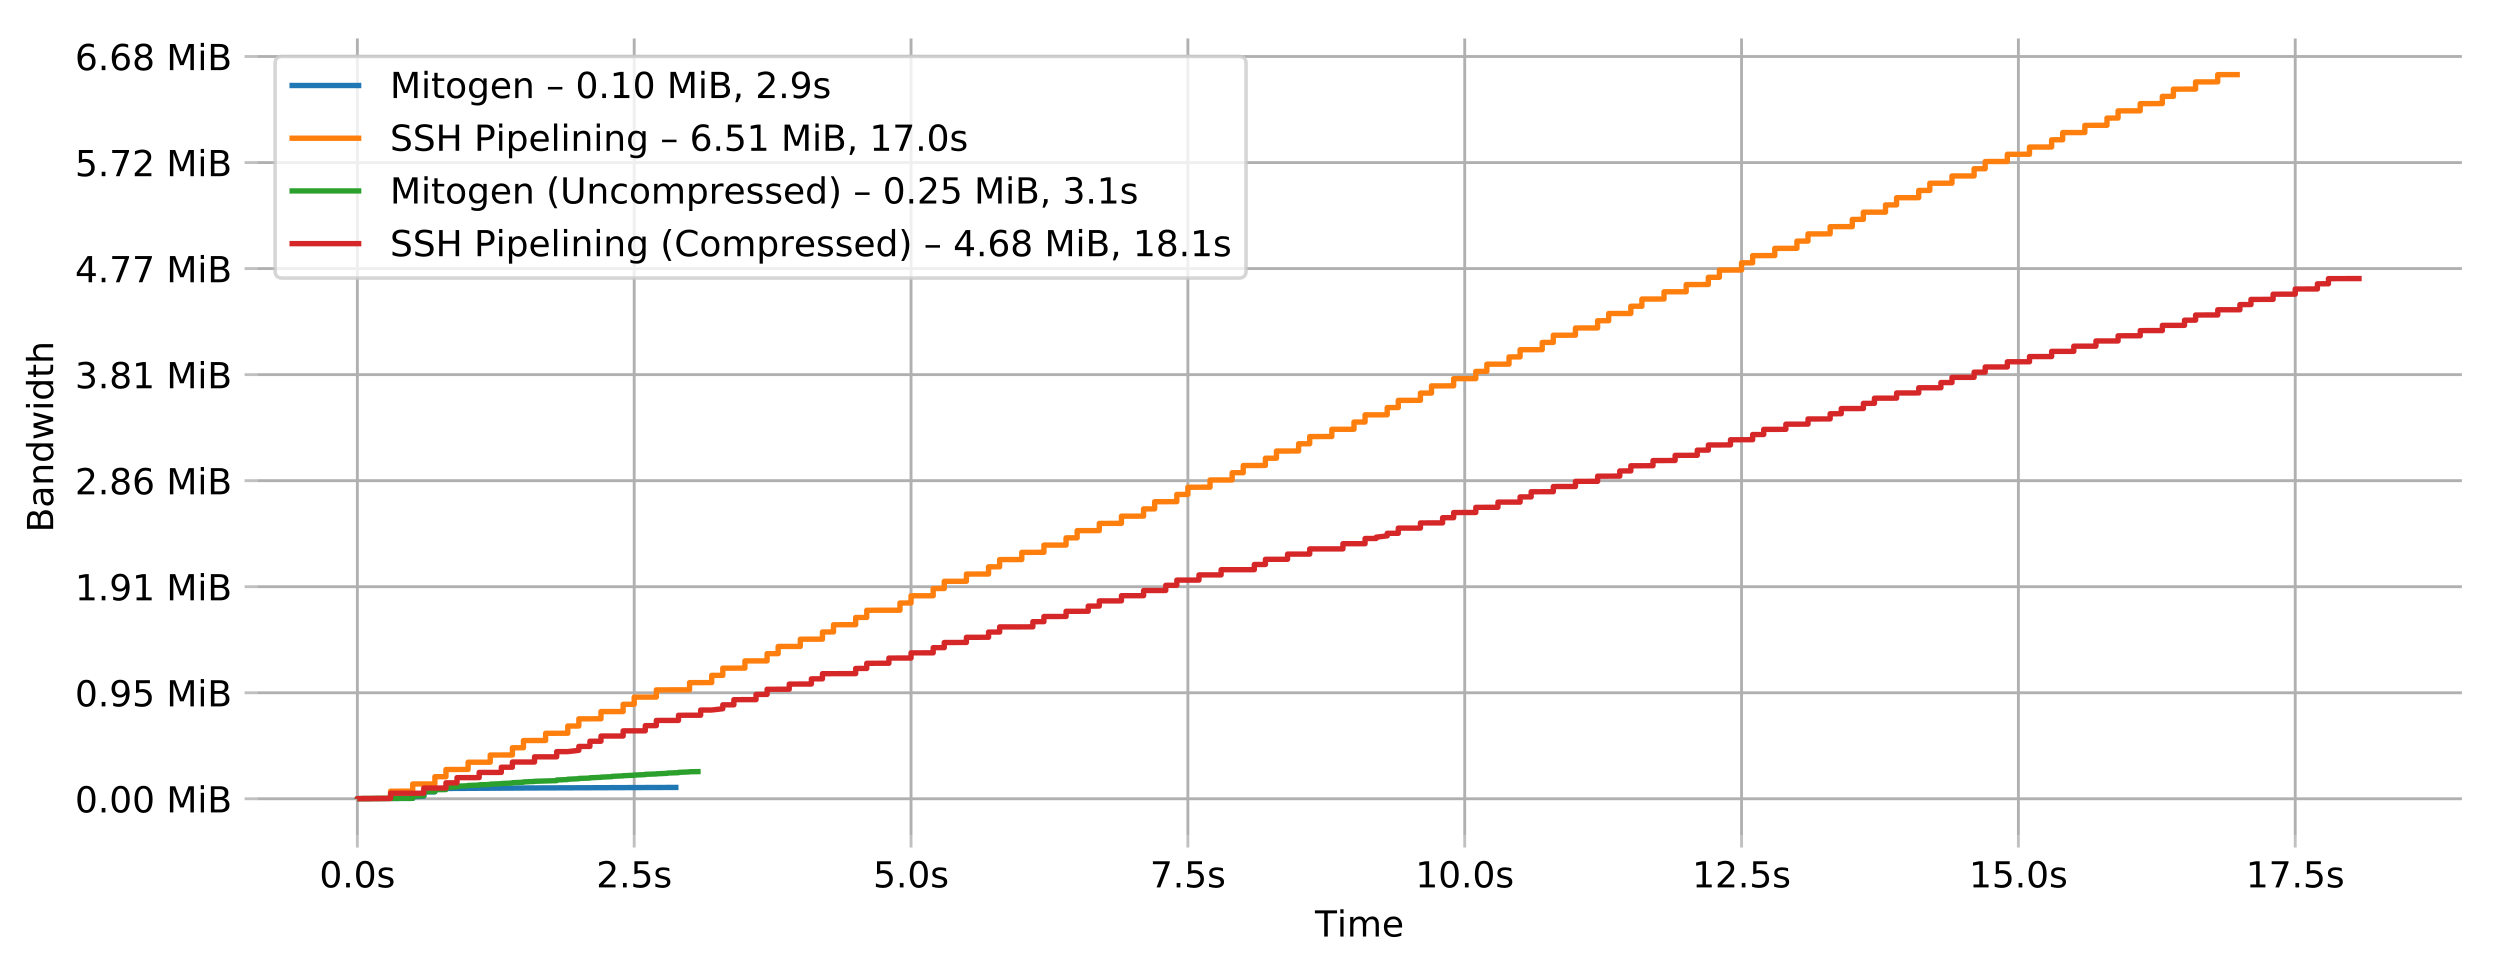 <svg height="360" viewBox="0 0 696 270" width="928" xmlns="http://www.w3.org/2000/svg" xmlns:xlink="http://www.w3.org/1999/xlink"><defs><style>*{stroke-linecap:butt;stroke-linejoin:round}</style></defs><g id="figure_1"><path d="M0 270.016h696.09V0H0z" fill="#fff" id="patch_1"/><g id="axes_1"><g id="matplotlib.axis_1"><g id="xtick_1"><path clip-path="url(#pee29df804a)" d="M99.49 232.46V10.7" fill="none" stroke="#b0b0b0" stroke-linecap="square" stroke-width=".8" id="line2d_1"/><g id="line2d_2"><defs><path d="M0 0v3.5" id="ma4b67352d6" stroke="silver" stroke-width=".8"/></defs><use x="99.489" xlink:href="#ma4b67352d6" y="232.46" fill="silver" stroke="silver" stroke-width=".8"/></g><g id="text_1"><defs><path d="M31.781 66.406q-7.61 0-11.453-7.5Q16.5 51.422 16.5 36.375q0-14.984 3.828-22.484 3.844-7.5 11.453-7.5 7.672 0 11.5 7.5 3.844 7.5 3.844 22.484 0 15.047-3.844 22.531-3.828 7.5-11.5 7.5zm0 7.813q12.266 0 18.735-9.703 6.468-9.688 6.468-28.141 0-18.406-6.468-28.11-6.47-9.687-18.735-9.687-12.25 0-18.718 9.688-6.47 9.703-6.47 28.109 0 18.453 6.47 28.14Q19.53 74.22 31.78 74.22z" id="DejaVuSans-30"/><path d="M10.688 12.406H21V0H10.687z" id="DejaVuSans-2e"/><path d="M44.281 53.078v-8.5q-3.797 1.953-7.906 2.922-4.094.984-8.5.984-6.688 0-10.031-2.047-3.344-2.046-3.344-6.156 0-3.125 2.39-4.906 2.391-1.781 9.626-3.39l3.078-.688q9.562-2.047 13.593-5.781 4.032-3.735 4.032-10.422 0-7.625-6.032-12.078-6.03-4.438-16.578-4.438-4.39 0-9.156.86Q10.688.296 5.422 2v9.281q4.984-2.594 9.812-3.89 4.829-1.282 9.579-1.282 6.343 0 9.75 2.172 3.421 2.172 3.421 6.125 0 3.656-2.468 5.61-2.453 1.953-10.813 3.765l-3.125.735q-8.344 1.75-12.062 5.39-3.704 3.64-3.704 9.985 0 7.718 5.47 11.906Q16.75 56 26.811 56q4.97 0 9.36-.734 4.406-.72 8.11-2.188z" id="DejaVuSans-73"/></defs><g transform="matrix(.1 0 0 -.1 88.933 247.058)"><use xlink:href="#DejaVuSans-30"/><use x="63.623" xlink:href="#DejaVuSans-2e"/><use x="95.41" xlink:href="#DejaVuSans-30"/><use x="159.033" xlink:href="#DejaVuSans-73"/></g></g></g><g id="xtick_2"><path clip-path="url(#pee29df804a)" d="M176.56 232.46V10.7" fill="none" stroke="#b0b0b0" stroke-linecap="square" stroke-width=".8" id="line2d_3"/><use x="176.561" xlink:href="#ma4b67352d6" y="232.46" fill="silver" stroke="silver" stroke-width=".8" id="line2d_4"/><g id="text_2"><defs><path d="M19.188 8.297h34.421V0H7.33v8.297q5.609 5.812 15.296 15.594 9.703 9.797 12.188 12.64 4.734 5.313 6.609 9 1.89 3.688 1.89 7.25 0 5.813-4.078 9.469-4.078 3.672-10.625 3.672-4.64 0-9.797-1.61-5.14-1.609-11-4.89v9.969Q13.767 71.78 18.938 73q5.188 1.219 9.485 1.219 11.328 0 18.062-5.672 6.735-5.656 6.735-15.125 0-4.5-1.688-8.531-1.672-4.016-6.125-9.485-1.218-1.422-7.765-8.187-6.532-6.766-18.453-18.922z" id="DejaVuSans-32"/><path d="M10.797 72.906h38.719v-8.312H19.828v-17.86q2.14.735 4.281 1.094 2.157.36 4.313.36 12.203 0 19.328-6.688 7.14-6.688 7.14-18.11 0-11.765-7.328-18.296-7.328-6.516-20.656-6.516-4.593 0-9.36.781-4.75.782-9.827 2.344v9.922q4.39-2.39 9.078-3.563 4.687-1.171 9.906-1.171 8.453 0 13.375 4.437 4.938 4.438 4.938 12.063 0 7.609-4.938 12.047-4.922 4.453-13.375 4.453-3.953 0-7.89-.875-3.922-.875-8.016-2.735z" id="DejaVuSans-35"/></defs><g transform="matrix(.1 0 0 -.1 166.005 247.058)"><use xlink:href="#DejaVuSans-32"/><use x="63.623" xlink:href="#DejaVuSans-2e"/><use x="95.41" xlink:href="#DejaVuSans-35"/><use x="159.033" xlink:href="#DejaVuSans-73"/></g></g></g><g id="xtick_3"><path clip-path="url(#pee29df804a)" d="M253.633 232.46V10.7" fill="none" stroke="#b0b0b0" stroke-linecap="square" stroke-width=".8" id="line2d_5"/><use x="253.633" xlink:href="#ma4b67352d6" y="232.46" fill="silver" stroke="silver" stroke-width=".8" id="line2d_6"/><g transform="matrix(.1 0 0 -.1 243.076 247.058)" id="text_3"><use xlink:href="#DejaVuSans-35"/><use x="63.623" xlink:href="#DejaVuSans-2e"/><use x="95.41" xlink:href="#DejaVuSans-30"/><use x="159.033" xlink:href="#DejaVuSans-73"/></g></g><g id="xtick_4"><path clip-path="url(#pee29df804a)" d="M330.705 232.46V10.7" fill="none" stroke="#b0b0b0" stroke-linecap="square" stroke-width=".8" id="line2d_7"/><use x="330.705" xlink:href="#ma4b67352d6" y="232.46" fill="silver" stroke="silver" stroke-width=".8" id="line2d_8"/><g id="text_4"><defs><path d="M8.203 72.906h46.875v-4.203L28.61 0H18.312L43.22 64.594H8.203z" id="DejaVuSans-37"/></defs><g transform="matrix(.1 0 0 -.1 320.148 247.058)"><use xlink:href="#DejaVuSans-37"/><use x="63.623" xlink:href="#DejaVuSans-2e"/><use x="95.41" xlink:href="#DejaVuSans-35"/><use x="159.033" xlink:href="#DejaVuSans-73"/></g></g></g><g id="xtick_5"><path clip-path="url(#pee29df804a)" d="M407.776 232.46V10.7" fill="none" stroke="#b0b0b0" stroke-linecap="square" stroke-width=".8" id="line2d_9"/><use x="407.776" xlink:href="#ma4b67352d6" y="232.46" fill="silver" stroke="silver" stroke-width=".8" id="line2d_10"/><g id="text_5"><defs><path d="M12.406 8.297h16.11v55.625l-17.532-3.516v8.985l17.438 3.515h9.86V8.296H54.39V0H12.406z" id="DejaVuSans-31"/></defs><g transform="matrix(.1 0 0 -.1 394.039 247.058)"><use xlink:href="#DejaVuSans-31"/><use x="63.623" xlink:href="#DejaVuSans-30"/><use x="127.246" xlink:href="#DejaVuSans-2e"/><use x="159.033" xlink:href="#DejaVuSans-30"/><use x="222.656" xlink:href="#DejaVuSans-73"/></g></g></g><g id="xtick_6"><path clip-path="url(#pee29df804a)" d="M484.848 232.46V10.7" fill="none" stroke="#b0b0b0" stroke-linecap="square" stroke-width=".8" id="line2d_11"/><use x="484.848" xlink:href="#ma4b67352d6" y="232.46" fill="silver" stroke="silver" stroke-width=".8" id="line2d_12"/><g transform="matrix(.1 0 0 -.1 471.11 247.058)" id="text_6"><use xlink:href="#DejaVuSans-31"/><use x="63.623" xlink:href="#DejaVuSans-32"/><use x="127.246" xlink:href="#DejaVuSans-2e"/><use x="159.033" xlink:href="#DejaVuSans-35"/><use x="222.656" xlink:href="#DejaVuSans-73"/></g></g><g id="xtick_7"><path clip-path="url(#pee29df804a)" d="M561.92 232.46V10.7" fill="none" stroke="#b0b0b0" stroke-linecap="square" stroke-width=".8" id="line2d_13"/><use x="561.92" xlink:href="#ma4b67352d6" y="232.46" fill="silver" stroke="silver" stroke-width=".8" id="line2d_14"/><g transform="matrix(.1 0 0 -.1 548.183 247.058)" id="text_7"><use xlink:href="#DejaVuSans-31"/><use x="63.623" xlink:href="#DejaVuSans-35"/><use x="127.246" xlink:href="#DejaVuSans-2e"/><use x="159.033" xlink:href="#DejaVuSans-30"/><use x="222.656" xlink:href="#DejaVuSans-73"/></g></g><g id="xtick_8"><path clip-path="url(#pee29df804a)" d="M638.992 232.46V10.7" fill="none" stroke="#b0b0b0" stroke-linecap="square" stroke-width=".8" id="line2d_15"/><use x="638.992" xlink:href="#ma4b67352d6" y="232.46" fill="silver" stroke="silver" stroke-width=".8" id="line2d_16"/><g transform="matrix(.1 0 0 -.1 625.254 247.058)" id="text_8"><use xlink:href="#DejaVuSans-31"/><use x="63.623" xlink:href="#DejaVuSans-37"/><use x="127.246" xlink:href="#DejaVuSans-2e"/><use x="159.033" xlink:href="#DejaVuSans-35"/><use x="222.656" xlink:href="#DejaVuSans-73"/></g></g><g id="text_9"><defs><path d="M-.297 72.906h61.672v-8.312H35.5V0h-9.906v64.594H-.296z" id="DejaVuSans-54"/><path d="M9.422 54.688h8.984V0H9.422zm0 21.296h8.984v-11.39H9.422z" id="DejaVuSans-69"/><path d="M52 44.188q3.375 6.062 8.063 8.937Q64.75 56 71.093 56q8.548 0 13.188-5.984 4.64-5.97 4.64-17V0h-9.03v32.719q0 7.86-2.797 11.656-2.781 3.813-8.485 3.813-6.984 0-11.046-4.641-4.047-4.625-4.047-12.64V0h-9.032v32.719q0 7.906-2.78 11.687-2.782 3.782-8.595 3.782-6.89 0-10.953-4.657-4.047-4.656-4.047-12.625V0H9.08v54.688h9.03v-8.5q3.078 5.03 7.375 7.421Q29.781 56 35.687 56q5.97 0 10.141-3.031Q50 49.953 52 44.187z" id="DejaVuSans-6d"/><path d="M56.203 29.594v-4.39H14.891q.593-9.282 5.593-14.142 5-4.859 13.938-4.859 5.172 0 10.031 1.266 4.86 1.265 9.656 3.812v-8.5Q49.266.734 44.187-.344 39.11-1.422 33.892-1.422q-13.094 0-20.735 7.61-7.64 7.625-7.64 20.625 0 13.421 7.25 21.296Q20.016 56 32.328 56q11.031 0 17.453-7.11 6.422-7.093 6.422-19.296zm-8.984 2.64q-.094 7.36-4.125 11.75-4.032 4.407-10.672 4.407-7.516 0-12.031-4.25-4.516-4.25-5.203-11.97z" id="DejaVuSans-65"/></defs><g transform="matrix(.1 0 0 -.1 366.102 260.737)"><use xlink:href="#DejaVuSans-54"/><use x="61.037" xlink:href="#DejaVuSans-69"/><use x="88.82" xlink:href="#DejaVuSans-6d"/><use x="186.232" xlink:href="#DejaVuSans-65"/></g></g></g><g id="matplotlib.axis_2"><g id="ytick_1"><path clip-path="url(#pee29df804a)" d="M71.59 222.38h613.8" fill="none" stroke="#b0b0b0" stroke-linecap="square" stroke-width=".8" id="line2d_17"/><g id="line2d_18"><defs><path d="M0 0h-3.5" id="m65261853ca" stroke="silver" stroke-width=".8"/></defs><use x="71.589" xlink:href="#m65261853ca" y="222.38" fill="silver" stroke="silver" stroke-width=".8"/></g><g id="text_10"><defs><path d="M9.813 72.906h14.703l18.593-49.61 18.703 49.61h14.704V0H66.89v64.016l-18.797-50h-9.907l-18.796 50V0H9.813z" id="DejaVuSans-4d"/><path d="M19.672 34.813V8.108H35.5q7.953 0 11.781 3.297 3.844 3.297 3.844 10.078 0 6.844-3.844 10.078-3.828 3.25-11.781 3.25zm0 29.984V42.828h14.61q7.218 0 10.75 2.703 3.546 2.719 3.546 8.282 0 5.515-3.547 8.25-3.531 2.734-10.75 2.734zm-9.86 8.11h25.204q11.28 0 17.375-4.688Q58.5 63.53 58.5 54.89q0-6.703-3.125-10.657-3.125-3.953-9.188-4.922 7.282-1.562 11.313-6.53 4.031-4.954 4.031-12.376 0-9.765-6.64-15.093Q48.25 0 35.984 0H9.812z" id="DejaVuSans-42"/></defs><g transform="matrix(.1 0 0 -.1 20.878 226.18)"><use xlink:href="#DejaVuSans-30"/><use x="63.623" xlink:href="#DejaVuSans-2e"/><use x="95.41" xlink:href="#DejaVuSans-30"/><use x="159.033" xlink:href="#DejaVuSans-30"/><use x="222.656" xlink:href="#DejaVuSans-20"/><use x="254.443" xlink:href="#DejaVuSans-4d"/><use x="340.723" xlink:href="#DejaVuSans-69"/><use x="368.506" xlink:href="#DejaVuSans-42"/></g></g></g><g id="ytick_2"><path clip-path="url(#pee29df804a)" d="M71.59 192.859h613.8" fill="none" stroke="#b0b0b0" stroke-linecap="square" stroke-width=".8" id="line2d_19"/><use x="71.589" xlink:href="#m65261853ca" y="192.859" fill="silver" stroke="silver" stroke-width=".8" id="line2d_20"/><g id="text_11"><defs><path d="M10.984 1.516V10.5q3.72-1.766 7.516-2.688 3.813-.921 7.484-.921 9.766 0 14.907 6.562 5.156 6.563 5.89 19.953-2.828-4.203-7.187-6.453-4.344-2.25-9.61-2.25-10.937 0-17.312 6.61-6.375 6.625-6.375 18.109 0 11.219 6.64 18 6.641 6.797 17.672 6.797 12.657 0 19.313-9.703 6.672-9.688 6.672-28.141 0-17.234-8.188-27.516Q40.234-1.42 26.422-1.42q-3.719 0-7.531.734-3.797.734-7.907 2.203zM30.61 32.422q6.641 0 10.516 4.531 3.89 4.547 3.89 12.469 0 7.86-3.89 12.422-3.875 4.562-10.516 4.562-6.64 0-10.515-4.562-3.875-4.563-3.875-12.422 0-7.922 3.875-12.469 3.875-4.531 10.515-4.531z" id="DejaVuSans-39"/></defs><g transform="matrix(.1 0 0 -.1 20.878 196.658)"><use xlink:href="#DejaVuSans-30"/><use x="63.623" xlink:href="#DejaVuSans-2e"/><use x="95.41" xlink:href="#DejaVuSans-39"/><use x="159.033" xlink:href="#DejaVuSans-35"/><use x="222.656" xlink:href="#DejaVuSans-20"/><use x="254.443" xlink:href="#DejaVuSans-4d"/><use x="340.723" xlink:href="#DejaVuSans-69"/><use x="368.506" xlink:href="#DejaVuSans-42"/></g></g></g><g id="ytick_3"><path clip-path="url(#pee29df804a)" d="M71.59 163.338h613.8" fill="none" stroke="#b0b0b0" stroke-linecap="square" stroke-width=".8" id="line2d_21"/><use x="71.589" xlink:href="#m65261853ca" y="163.338" fill="silver" stroke="silver" stroke-width=".8" id="line2d_22"/><g transform="matrix(.1 0 0 -.1 20.878 167.137)" id="text_12"><use xlink:href="#DejaVuSans-31"/><use x="63.623" xlink:href="#DejaVuSans-2e"/><use x="95.41" xlink:href="#DejaVuSans-39"/><use x="159.033" xlink:href="#DejaVuSans-31"/><use x="222.656" xlink:href="#DejaVuSans-20"/><use x="254.443" xlink:href="#DejaVuSans-4d"/><use x="340.723" xlink:href="#DejaVuSans-69"/><use x="368.506" xlink:href="#DejaVuSans-42"/></g></g><g id="ytick_4"><path clip-path="url(#pee29df804a)" d="M71.59 133.817h613.8" fill="none" stroke="#b0b0b0" stroke-linecap="square" stroke-width=".8" id="line2d_23"/><use x="71.589" xlink:href="#m65261853ca" y="133.817" fill="silver" stroke="silver" stroke-width=".8" id="line2d_24"/><g id="text_13"><defs><path d="M31.781 34.625q-7.031 0-11.062-3.766-4.016-3.765-4.016-10.343 0-6.594 4.016-10.36Q24.75 6.391 31.78 6.391q7.032 0 11.078 3.78 4.063 3.798 4.063 10.345 0 6.578-4.031 10.343-4.016 3.766-11.11 3.766zm-9.86 4.188q-6.343 1.562-9.89 5.906Q8.5 49.079 8.5 55.329q0 8.733 6.219 13.812 6.234 5.078 17.062 5.078 10.89 0 17.094-5.078 6.203-5.079 6.203-13.813 0-6.25-3.547-10.61-3.531-4.343-9.828-5.906 7.125-1.656 11.094-6.5 3.984-4.828 3.984-11.796 0-10.61-6.468-16.282-6.47-5.656-18.532-5.656-12.047 0-18.531 5.656-6.469 5.672-6.469 16.282 0 6.968 4 11.797 4.016 4.843 11.14 6.5zM18.314 54.39q0-5.657 3.53-8.828 3.548-3.172 9.938-3.172 6.36 0 9.938 3.172 3.593 3.171 3.593 8.828 0 5.672-3.593 8.843-3.578 3.172-9.938 3.172-6.39 0-9.937-3.172-3.532-3.172-3.532-8.843z" id="DejaVuSans-38"/><path d="M33.016 40.375q-6.641 0-10.532-4.547-3.875-4.531-3.875-12.437 0-7.86 3.875-12.438 3.891-4.562 10.532-4.562 6.64 0 10.515 4.562 3.875 4.578 3.875 12.438 0 7.906-3.875 12.437-3.875 4.547-10.515 4.547zm19.578 30.922v-8.984q-3.719 1.75-7.5 2.671-3.782.938-7.5.938-9.766 0-14.922-6.594-5.14-6.594-5.875-19.922 2.875 4.25 7.219 6.516 4.359 2.266 9.578 2.266 10.984 0 17.36-6.672 6.374-6.657 6.374-18.125 0-11.235-6.64-18.032-6.641-6.78-17.672-6.78-12.657 0-19.344 9.687-6.688 9.703-6.688 28.109 0 17.281 8.204 27.563 8.203 10.28 22.015 10.28 3.719 0 7.5-.734t7.89-2.187z" id="DejaVuSans-36"/></defs><g transform="matrix(.1 0 0 -.1 20.878 137.616)"><use xlink:href="#DejaVuSans-32"/><use x="63.623" xlink:href="#DejaVuSans-2e"/><use x="95.41" xlink:href="#DejaVuSans-38"/><use x="159.033" xlink:href="#DejaVuSans-36"/><use x="222.656" xlink:href="#DejaVuSans-20"/><use x="254.443" xlink:href="#DejaVuSans-4d"/><use x="340.723" xlink:href="#DejaVuSans-69"/><use x="368.506" xlink:href="#DejaVuSans-42"/></g></g></g><g id="ytick_5"><path clip-path="url(#pee29df804a)" d="M71.59 104.295h613.8" fill="none" stroke="#b0b0b0" stroke-linecap="square" stroke-width=".8" id="line2d_25"/><use x="71.589" xlink:href="#m65261853ca" y="104.295" fill="silver" stroke="silver" stroke-width=".8" id="line2d_26"/><g id="text_14"><defs><path d="M40.578 39.313Q47.656 37.797 51.625 33q3.984-4.781 3.984-11.813 0-10.78-7.422-16.703-7.421-5.906-21.093-5.906-4.578 0-9.438.906-4.86.907-10.031 2.72v9.515q4.094-2.39 8.969-3.61 4.89-1.218 10.218-1.218 9.266 0 14.125 3.656 4.86 3.656 4.86 10.64 0 6.454-4.516 10.079-4.515 3.64-12.562 3.64h-8.5v8.11h8.89q7.266 0 11.125 2.906 3.86 2.906 3.86 8.375 0 5.61-3.985 8.61-3.968 3.015-11.39 3.015-4.063 0-8.703-.89-4.641-.876-10.203-2.72v8.782q5.624 1.562 10.53 2.344 4.907.78 9.25.78 11.235 0 17.766-5.109 6.547-5.093 6.547-13.78 0-6.063-3.468-10.235-3.47-4.172-9.86-5.782z" id="DejaVuSans-33"/></defs><g transform="matrix(.1 0 0 -.1 20.878 108.095)"><use xlink:href="#DejaVuSans-33"/><use x="63.623" xlink:href="#DejaVuSans-2e"/><use x="95.41" xlink:href="#DejaVuSans-38"/><use x="159.033" xlink:href="#DejaVuSans-31"/><use x="222.656" xlink:href="#DejaVuSans-20"/><use x="254.443" xlink:href="#DejaVuSans-4d"/><use x="340.723" xlink:href="#DejaVuSans-69"/><use x="368.506" xlink:href="#DejaVuSans-42"/></g></g></g><g id="ytick_6"><path clip-path="url(#pee29df804a)" d="M71.59 74.774h613.8" fill="none" stroke="#b0b0b0" stroke-linecap="square" stroke-width=".8" id="line2d_27"/><use x="71.589" xlink:href="#m65261853ca" y="74.774" fill="silver" stroke="silver" stroke-width=".8" id="line2d_28"/><g id="text_15"><defs><path d="M37.797 64.313L12.89 25.39h24.906zm-2.594 8.593H47.61V25.391h10.407v-8.203H47.609V0h-9.812v17.188H4.89v9.515z" id="DejaVuSans-34"/></defs><g transform="matrix(.1 0 0 -.1 20.878 78.574)"><use xlink:href="#DejaVuSans-34"/><use x="63.623" xlink:href="#DejaVuSans-2e"/><use x="95.41" xlink:href="#DejaVuSans-37"/><use x="159.033" xlink:href="#DejaVuSans-37"/><use x="222.656" xlink:href="#DejaVuSans-20"/><use x="254.443" xlink:href="#DejaVuSans-4d"/><use x="340.723" xlink:href="#DejaVuSans-69"/><use x="368.506" xlink:href="#DejaVuSans-42"/></g></g></g><g id="ytick_7"><path clip-path="url(#pee29df804a)" d="M71.59 45.253h613.8" fill="none" stroke="#b0b0b0" stroke-linecap="square" stroke-width=".8" id="line2d_29"/><use x="71.589" xlink:href="#m65261853ca" y="45.253" fill="silver" stroke="silver" stroke-width=".8" id="line2d_30"/><g transform="matrix(.1 0 0 -.1 20.878 49.052)" id="text_16"><use xlink:href="#DejaVuSans-35"/><use x="63.623" xlink:href="#DejaVuSans-2e"/><use x="95.41" xlink:href="#DejaVuSans-37"/><use x="159.033" xlink:href="#DejaVuSans-32"/><use x="222.656" xlink:href="#DejaVuSans-20"/><use x="254.443" xlink:href="#DejaVuSans-4d"/><use x="340.723" xlink:href="#DejaVuSans-69"/><use x="368.506" xlink:href="#DejaVuSans-42"/></g></g><g id="ytick_8"><path clip-path="url(#pee29df804a)" d="M71.59 15.732h613.8" fill="none" stroke="#b0b0b0" stroke-linecap="square" stroke-width=".8" id="line2d_31"/><use x="71.589" xlink:href="#m65261853ca" y="15.732" fill="silver" stroke="silver" stroke-width=".8" id="line2d_32"/><g transform="matrix(.1 0 0 -.1 20.878 19.531)" id="text_17"><use xlink:href="#DejaVuSans-36"/><use x="63.623" xlink:href="#DejaVuSans-2e"/><use x="95.41" xlink:href="#DejaVuSans-36"/><use x="159.033" xlink:href="#DejaVuSans-38"/><use x="222.656" xlink:href="#DejaVuSans-20"/><use x="254.443" xlink:href="#DejaVuSans-4d"/><use x="340.723" xlink:href="#DejaVuSans-69"/><use x="368.506" xlink:href="#DejaVuSans-42"/></g></g><g id="text_18"><defs><path d="M34.281 27.484q-10.89 0-15.093-2.484-4.204-2.484-4.204-8.5 0-4.781 3.157-7.594 3.156-2.797 8.562-2.797 7.485 0 12 5.297 4.516 5.297 4.516 14.078v2zm17.922 3.72V0H43.22v8.297Q40.14 3.328 35.547.953q-4.594-2.375-11.234-2.375-8.391 0-13.36 4.719Q6 8.016 6 15.922q0 9.219 6.172 13.906 6.187 4.688 18.437 4.688h12.61v.89q0 6.203-4.078 9.594-4.078 3.39-11.453 3.39-4.688 0-9.141-1.124-4.438-1.125-8.531-3.375v8.312q4.921 1.906 9.562 2.844 4.64.953 9.031.953 11.875 0 17.735-6.156 5.86-6.14 5.86-18.64z" id="DejaVuSans-61"/><path d="M54.89 33.016V0h-8.984v32.719q0 7.765-3.031 11.61-3.031 3.858-9.078 3.858-7.281 0-11.484-4.64-4.204-4.625-4.204-12.64V0H9.08v54.688h9.03v-8.5q3.235 4.937 7.594 7.374Q30.078 56 35.797 56q9.422 0 14.25-5.828 4.844-5.828 4.844-17.156z" id="DejaVuSans-6e"/><path d="M45.406 46.39v29.594h8.985V0h-8.985v8.203Q42.578 3.328 38.25.953q-4.313-2.375-10.375-2.375-9.906 0-16.14 7.906-6.22 7.922-6.22 20.813 0 12.89 6.22 20.797Q17.968 56 27.874 56q6.063 0 10.375-2.375 4.328-2.36 7.156-7.234zm-30.61-19.093q0-9.906 4.079-15.547 4.078-5.64 11.203-5.64 7.125 0 11.219 5.64 4.11 5.64 4.11 15.547 0 9.906-4.11 15.547-4.094 5.64-11.219 5.64-7.125 0-11.203-5.64-4.078-5.64-4.078-15.547z" id="DejaVuSans-64"/><path d="M4.203 54.688h8.985l11.234-42.672 11.172 42.672h10.593l11.235-42.672 11.187 42.672h8.985L63.28 0H52.688L40.922 44.828 29.109 0H18.5z" id="DejaVuSans-77"/><path d="M18.313 70.219V54.688h18.5v-6.985h-18.5V18.016q0-6.688 1.828-8.594 1.828-1.906 7.453-1.906h9.218V0h-9.218q-10.407 0-14.36 3.875-3.953 3.89-3.953 14.14v29.688H2.687v6.984h6.594V70.22z" id="DejaVuSans-74"/><path d="M54.89 33.016V0h-8.984v32.719q0 7.765-3.031 11.61-3.031 3.858-9.078 3.858-7.281 0-11.484-4.64-4.204-4.625-4.204-12.64V0H9.08v75.984h9.03V46.188q3.235 4.937 7.594 7.374Q30.078 56 35.797 56q9.422 0 14.25-5.828 4.844-5.828 4.844-17.156z" id="DejaVuSans-68"/></defs><g transform="matrix(0 -.1 -.1 0 14.798 148.199)"><use xlink:href="#DejaVuSans-42"/><use x="68.604" xlink:href="#DejaVuSans-61"/><use x="129.883" xlink:href="#DejaVuSans-6e"/><use x="193.262" xlink:href="#DejaVuSans-64"/><use x="256.738" xlink:href="#DejaVuSans-77"/><use x="338.525" xlink:href="#DejaVuSans-69"/><use x="366.309" xlink:href="#DejaVuSans-64"/><use x="429.785" xlink:href="#DejaVuSans-74"/><use x="468.994" xlink:href="#DejaVuSans-68"/></g></g></g><path clip-path="url(#pee29df804a)" d="M99.49 222.38v-.043l15.413-.079v-.474l3.083-.127v-1.206l3.083-.007v-.815l3.083-.105v-.02l21.58-.118v-.007l33.912-.13v-.003l9.248-.024h0" fill="none" stroke="#1f77b4" stroke-linecap="square" stroke-width="1.5" id="line2d_33"/><path clip-path="url(#pee29df804a)" d="M99.49 222.38v-.043l9.248-.062v-2l6.165-.015v-2l6.166-.015v-2.006l3.083-.009v-2l6.166-.015v-2.006l6.166-.009v-2l6.165-.015v-2.006l3.083-.009v-2l6.166-.015v-2.006l6.166-.009v-2.006l3.083-.009v-2l6.165-.015v-2.006l6.166-.009v-2.008l3.083-.007v-2l6.166-.015v-2l9.248-.015v-2.005l6.166-.01v-2.005l3.083-.01v-2l6.166-.015V184l6.165-.01v-2.005l3.083-.01v-2l6.166-.015v-2.005l6.166-.01v-2.005l3.083-.01v-2l6.165-.015v-2.008l3.083-.007v-2l9.249-.015v-2.005l3.083-.01v-2l6.165-.015v-2.005l3.083-.01v-2l6.166-.015v-2l6.166-.015v-2.005l3.083-.01v-2l6.165-.015v-2l6.166-.015v-2.001l6.166-.014v-2.008l3.083-.007v-2l6.166-.015v-2l6.165-.015V143.7l6.166-.01v-2.005l3.083-.01v-2l6.166-.015v-2.005l3.083-.01v-2l6.165-.015v-2l6.166-.015v-2.005l3.083-.01v-2l6.166-.015v-2.005l3.083-.01v-2l6.165-.015v-2.005l3.083-.01v-1.999l6.166-.016v-2.005l6.166-.01v-2.007l3.082-.007v-2l6.166-.015v-2.006l3.083-.01v-1.999l6.166-.015v-2.006l3.083-.01v-1.999l6.165-.015v-2l6.166-.015V103.4l3.083-.01v-1.999l6.166-.015V99.37l3.083-.01v-1.999l6.165-.015V95.34l3.083-.01v-1.999l6.166-.015v-2l6.166-.015v-2.006l3.083-.01v-1.999l6.165-.015v-2.006l3.083-.01v-1.999l6.166-.015v-2.006l6.166-.01v-2.003l6.166-.011v-2.006l3.082-.01v-1.999l6.166-.015v-2.008l3.083-.007v-2l6.166-.015v-2.002l6.166-.013V67.13l3.082-.01v-1.999l6.166-.015v-2l6.166-.015v-2.006l3.083-.01v-2.003l6.166-.011v-2.006l3.082-.01v-1.999l6.166-.015v-2.006l3.083-.01v-1.999l6.166-.015v-2.006l6.166-.01V46.98l3.082-.01v-1.999l6.166-.015v-2l6.166-.015v-2.002l6.166-.013V38.92l3.082-.01v-1.999l6.166-.015v-2l6.166-.015v-2.008l3.083-.007v-2l6.166-.015v-2l6.165-.015V26.83l3.083-.01v-1.999l6.166-.015v-2.002l6.166-.013v-2.008l6.165-.003h0" fill="none" stroke="#ff7f0e" stroke-linecap="square" stroke-width="1.5" id="line2d_34"/><path clip-path="url(#pee29df804a)" d="M99.49 222.38v-.043l15.413-.082v-.659l3.083-.062v-1.152l3.083-.012v-.52l3.083-.03v-.624l3.083-.133v-.178l3.083-.133v-.083l3.083-.095v-.083l3.083-.094v-.09l3.082-.132v-.045l3.083-.133v-.089l3.083-.133v-.089l3.083-.133v-.044l6.166-.178v-.177l3.083-.134v-.088l3.083-.134v-.083l3.082-.094v-.09l3.083-.132v-.045l3.083-.133v-.089l3.083-.133v-.044l3.083-.133v-.045l3.083-.133v-.083l3.083-.095v-.044l3.083-.133v-.083l3.082-.095v-.089l3.083-.133v-.044l3.083-.05h0" fill="none" stroke="#2ca02c" stroke-linecap="square" stroke-width="1.5" id="line2d_35"/><path clip-path="url(#pee29df804a)" d="M99.49 222.38v-.043l9.248-.061v-1.438l9.248-.013v-1.44l6.166-.007v-1.44l3.083-.008v-1.433l6.166-.014v-1.439l6.165-.008v-1.441l3.083-.006v-1.434l6.166-.013v-1.44l6.166-.007v-1.44l3.083-.008 3.083-.359v-1.082l3.082-.006v-1.44l3.083-.007v-1.434l6.166-.013v-1.434l6.166-.013v-1.44l3.083-.007v-1.436l6.165-.012v-1.433l6.166-.014v-1.439l3.083-.008 3.083-.359v-1.082l3.083-.006v-1.434l6.165-.013v-1.44l3.083-.008v-1.433l6.166-.014v-1.433l6.166-.014v-1.439l3.083-.008v-1.434l9.248-.013v-1.44l3.083-.007v-1.434l6.166-.014v-1.439l6.166-.008v-1.439l6.165-.008v-1.44l3.083-.007v-1.434l6.166-.014v-1.436l6.166-.01v-1.442l3.083-.006v-1.434l9.248-.013v-1.44l3.083-.008v-1.433l6.166-.014v-1.439l6.166-.008v-1.439l3.083-.008v-1.434l6.165-.013v-1.44l6.166-.007v-1.434l6.166-.014v-1.439l3.083-.008v-1.434l6.165-.013v-1.434l6.166-.013v-1.434l9.249-.014v-1.439l3.083-.008v-1.434l6.165-.013v-1.434l6.166-.013v-1.434l9.249-.013v-1.44l6.165-.007v-1.44l3.083-.008v-.359l3.083-.367v-.715l3.083-.006v-1.439l6.166-.008v-1.434l6.166-.013v-1.44l3.082-.007v-1.434l6.166-.013v-1.434l6.166-.014v-1.439l6.166-.008v-1.441l3.083-.006v-1.433l6.165-.014v-1.44l6.166-.007v-1.437l6.166-.01v-1.434l6.166-.013v-1.44l3.082-.008v-1.433l6.166-.014v-1.434l6.166-.013v-1.44l6.166-.007v-1.442l3.083-.006v-1.433l6.165-.014v-1.439l6.166-.008v-1.441l3.083-.006v-1.434l6.166-.013v-1.434l6.165-.014v-1.439l6.166-.008v-1.44l3.083-.007v-1.434l6.166-.013v-1.44l3.083-.008v-1.433l6.165-.014v-1.434l6.166-.013v-1.434l6.166-.013v-1.44l3.083-.007v-1.434l6.166-.014v-1.439l3.082-.008v-1.433l6.166-.014v-1.434l6.166-.013v-1.44l6.166-.007v-1.44l6.165-.007v-1.44l6.166-.008v-1.439l6.166-.008v-1.434l6.166-.013v-1.434l6.165-.013v-1.44l6.166-.008v-1.439l3.083-.008v-1.433l6.166-.014v-1.44l6.165-.007v-1.44l3.083-.008v-1.433l6.166-.014v-1.439l6.166-.008v-1.439l6.166-.008v-1.44L648.24 79v-1.434l9.25-.01h0" fill="none" stroke="#d62728" stroke-linecap="square" stroke-width="1.5" id="line2d_36"/><g id="legend_1"><path d="M78.59 77.412H344.9q2 0 2-2V17.7q0-2-2-2H78.59q-2 0-2 2v57.712q0 2 2 2z" fill="#fff" opacity=".8" stroke="#ccc" id="patch_2"/><path d="M80.59 23.798h20" fill="none" stroke="#1f77b4" stroke-linecap="square" stroke-width="1.5" id="line2d_37"/><g id="text_19"><defs><path d="M30.61 48.39q-7.22 0-11.422-5.64-4.204-5.64-4.204-15.453 0-9.813 4.172-15.453 4.188-5.64 11.453-5.64 7.188 0 11.375 5.655 4.203 5.672 4.203 15.438 0 9.719-4.203 15.406-4.187 5.688-11.375 5.688zm0 7.61q11.718 0 18.406-7.625 6.703-7.61 6.703-21.078 0-13.422-6.703-21.078-6.688-7.64-18.407-7.64-11.765 0-18.437 7.64-6.656 7.656-6.656 21.078 0 13.469 6.656 21.078Q18.844 56 30.609 56z" id="DejaVuSans-6f"/><path d="M45.406 27.984q0 9.766-4.031 15.125-4.016 5.375-11.297 5.375-7.219 0-11.25-5.375-4.031-5.359-4.031-15.125 0-9.718 4.031-15.093t11.25-5.375q7.281 0 11.297 5.375 4.031 5.375 4.031 15.093zm8.985-21.203q0-13.953-6.203-20.765Q42-20.797 29.203-20.797q-4.734 0-8.937.703-4.203.703-8.157 2.172v8.735q3.954-2.141 7.813-3.157 3.86-1.031 7.86-1.031 8.843 0 13.234 4.61 4.39 4.609 4.39 13.937v4.453q-2.781-4.844-7.125-7.234Q33.938 0 27.875 0 17.828 0 11.672 7.656q-6.156 7.672-6.156 20.328 0 12.688 6.156 20.344Q17.828 56 27.875 56q6.063 0 10.406-2.39 4.344-2.391 7.125-7.22v8.297h8.985z" id="DejaVuSans-67"/><path d="M4.89 30.906h40.235v-7.031H4.891z" id="DejaVuSans-2013"/><path d="M11.719 12.406h10.297V4l-8-15.625H7.719l4 15.625z" id="DejaVuSans-2c"/></defs><g transform="matrix(.1 0 0 -.1 108.59 27.298)"><use xlink:href="#DejaVuSans-4d"/><use x="86.279" xlink:href="#DejaVuSans-69"/><use x="114.063" xlink:href="#DejaVuSans-74"/><use x="153.271" xlink:href="#DejaVuSans-6f"/><use x="214.453" xlink:href="#DejaVuSans-67"/><use x="277.93" xlink:href="#DejaVuSans-65"/><use x="339.453" xlink:href="#DejaVuSans-6e"/><use x="402.832" xlink:href="#DejaVuSans-20"/><use x="434.619" xlink:href="#DejaVuSans-2013"/><use x="484.619" xlink:href="#DejaVuSans-20"/><use x="516.406" xlink:href="#DejaVuSans-30"/><use x="580.029" xlink:href="#DejaVuSans-2e"/><use x="611.816" xlink:href="#DejaVuSans-31"/><use x="675.439" xlink:href="#DejaVuSans-30"/><use x="739.063" xlink:href="#DejaVuSans-20"/><use x="770.85" xlink:href="#DejaVuSans-4d"/><use x="857.129" xlink:href="#DejaVuSans-69"/><use x="884.912" xlink:href="#DejaVuSans-42"/><use x="953.516" xlink:href="#DejaVuSans-2c"/><use x="985.303" xlink:href="#DejaVuSans-20"/><use x="1017.09" xlink:href="#DejaVuSans-32"/><use x="1080.713" xlink:href="#DejaVuSans-2e"/><use x="1112.5" xlink:href="#DejaVuSans-39"/><use x="1176.123" xlink:href="#DejaVuSans-73"/></g></g><path d="M80.59 38.477h20" fill="none" stroke="#ff7f0e" stroke-linecap="square" stroke-width="1.5" id="line2d_39"/><g id="text_20"><defs><path d="M53.516 70.516V60.89q-5.61 2.687-10.594 4-4.984 1.328-9.625 1.328-8.047 0-12.422-3.125t-4.375-8.89q0-4.845 2.906-7.313 2.907-2.453 11.016-3.97l5.953-1.218q11.031-2.11 16.281-7.406 5.25-5.297 5.25-14.172 0-10.61-7.11-16.078-7.093-5.469-20.812-5.469-5.172 0-11.015 1.172Q13.14.922 6.89 3.219v10.156q6-3.36 11.765-5.078 5.766-1.703 11.328-1.703 8.438 0 13.032 3.312 4.593 3.328 4.593 9.485 0 5.359-3.297 8.39-3.296 3.032-10.812 4.547L27.484 33.5q-11.03 2.188-15.968 6.875-4.922 4.688-4.922 13.047 0 9.672 6.812 15.234 6.813 5.563 18.766 5.563 5.14 0 10.453-.938 5.328-.922 10.89-2.765z" id="DejaVuSans-53"/><path d="M9.813 72.906h9.859v-29.89h35.844v29.89h9.859V0h-9.86v34.719H19.673V0h-9.86z" id="DejaVuSans-48"/><path d="M19.672 64.797v-27.39h12.406q6.89 0 10.64 3.562 3.766 3.562 3.766 10.156 0 6.547-3.765 10.11-3.75 3.562-10.64 3.562zm-9.86 8.11h22.266q12.266 0 18.531-5.548 6.282-5.546 6.282-16.234 0-10.797-6.282-16.313-6.265-5.515-18.53-5.515H19.671V0h-9.86z" id="DejaVuSans-50"/><path d="M18.11 8.203v-29H9.077v75.484h9.031v-8.296q2.844 4.875 7.157 7.234Q29.594 56 35.594 56q9.968 0 16.187-7.906 6.235-7.907 6.235-20.797T51.78 6.484q-6.218-7.906-16.187-7.906-6 0-10.328 2.375-4.313 2.375-7.157 7.25zm30.578 19.094q0 9.906-4.079 15.547-4.078 5.64-11.203 5.64-7.14 0-11.218-5.64-4.079-5.64-4.079-15.547 0-9.906 4.078-15.547 4.079-5.64 11.22-5.64 7.124 0 11.202 5.64t4.078 15.547z" id="DejaVuSans-70"/><path d="M9.422 75.984h8.984V0H9.422z" id="DejaVuSans-6c"/></defs><g transform="matrix(.1 0 0 -.1 108.59 41.977)"><use xlink:href="#DejaVuSans-53"/><use x="63.477" xlink:href="#DejaVuSans-53"/><use x="126.953" xlink:href="#DejaVuSans-48"/><use x="202.148" xlink:href="#DejaVuSans-20"/><use x="233.936" xlink:href="#DejaVuSans-50"/><use x="294.207" xlink:href="#DejaVuSans-69"/><use x="321.99" xlink:href="#DejaVuSans-70"/><use x="385.467" xlink:href="#DejaVuSans-65"/><use x="446.99" xlink:href="#DejaVuSans-6c"/><use x="474.773" xlink:href="#DejaVuSans-69"/><use x="502.557" xlink:href="#DejaVuSans-6e"/><use x="565.936" xlink:href="#DejaVuSans-69"/><use x="593.719" xlink:href="#DejaVuSans-6e"/><use x="657.098" xlink:href="#DejaVuSans-67"/><use x="720.574" xlink:href="#DejaVuSans-20"/><use x="752.361" xlink:href="#DejaVuSans-2013"/><use x="802.361" xlink:href="#DejaVuSans-20"/><use x="834.148" xlink:href="#DejaVuSans-36"/><use x="897.771" xlink:href="#DejaVuSans-2e"/><use x="929.559" xlink:href="#DejaVuSans-35"/><use x="993.182" xlink:href="#DejaVuSans-31"/><use x="1056.805" xlink:href="#DejaVuSans-20"/><use x="1088.592" xlink:href="#DejaVuSans-4d"/><use x="1174.871" xlink:href="#DejaVuSans-69"/><use x="1202.654" xlink:href="#DejaVuSans-42"/><use x="1271.258" xlink:href="#DejaVuSans-2c"/><use x="1303.045" xlink:href="#DejaVuSans-20"/><use x="1334.832" xlink:href="#DejaVuSans-31"/><use x="1398.455" xlink:href="#DejaVuSans-37"/><use x="1462.078" xlink:href="#DejaVuSans-2e"/><use x="1493.865" xlink:href="#DejaVuSans-30"/><use x="1557.488" xlink:href="#DejaVuSans-73"/></g></g><path d="M80.59 53.155h20" fill="none" stroke="#2ca02c" stroke-linecap="square" stroke-width="1.5" id="line2d_41"/><g id="text_21"><defs><path d="M31 75.875q-6.531-11.219-9.719-22.219-3.172-10.984-3.172-22.265 0-11.266 3.203-22.328Q24.517-2 31-13.188h-7.813Q15.875-1.704 12.235 9.375q-3.64 11.078-3.64 22.016 0 10.89 3.61 21.922 3.624 11.046 10.983 22.562z" id="DejaVuSans-28"/><path d="M8.688 72.906h9.921V28.61q0-11.718 4.235-16.875 4.25-5.14 13.781-5.14 9.469 0 13.719 5.14 4.25 5.157 4.25 16.875v44.297H64.5V27.391q0-14.25-7.063-21.532-7.046-7.28-20.812-7.28-13.828 0-20.89 7.28-7.047 7.282-7.047 21.532z" id="DejaVuSans-55"/><path d="M48.781 52.594v-8.407q-3.812 2.11-7.64 3.157-3.828 1.047-7.735 1.047-8.75 0-13.593-5.547-4.829-5.532-4.829-15.547 0-10.016 4.829-15.563 4.843-5.53 13.593-5.53 3.907 0 7.735 1.046 3.828 1.047 7.64 3.156V2.094Q45.016.344 40.984-.531q-4.015-.89-8.562-.89-12.36 0-19.64 7.765-7.266 7.765-7.266 20.953 0 13.375 7.343 21.031Q20.22 56 33.016 56q4.14 0 8.093-.86 3.953-.843 7.672-2.546z" id="DejaVuSans-63"/><path d="M41.11 46.297q-1.516.875-3.297 1.281Q36.03 48 33.89 48q-7.625 0-11.703-4.953-4.079-4.953-4.079-14.234V0H9.08v54.688h9.03v-8.5q2.844 4.984 7.375 7.39Q30.031 56 36.531 56q.922 0 2.047-.125 1.125-.11 2.484-.36z" id="DejaVuSans-72"/><path d="M8.016 75.875h7.812q7.313-11.516 10.953-22.563 3.64-11.03 3.64-21.921 0-10.938-3.64-22.016-3.64-11.078-10.953-22.563H8.016Q14.5-2 17.703 9.063q3.203 11.063 3.203 22.329 0 11.28-3.203 22.265-3.203 11-9.687 22.219z" id="DejaVuSans-29"/></defs><g transform="matrix(.1 0 0 -.1 108.59 56.655)"><use xlink:href="#DejaVuSans-4d"/><use x="86.279" xlink:href="#DejaVuSans-69"/><use x="114.063" xlink:href="#DejaVuSans-74"/><use x="153.271" xlink:href="#DejaVuSans-6f"/><use x="214.453" xlink:href="#DejaVuSans-67"/><use x="277.93" xlink:href="#DejaVuSans-65"/><use x="339.453" xlink:href="#DejaVuSans-6e"/><use x="402.832" xlink:href="#DejaVuSans-20"/><use x="434.619" xlink:href="#DejaVuSans-28"/><use x="473.633" xlink:href="#DejaVuSans-55"/><use x="546.826" xlink:href="#DejaVuSans-6e"/><use x="610.205" xlink:href="#DejaVuSans-63"/><use x="665.186" xlink:href="#DejaVuSans-6f"/><use x="726.367" xlink:href="#DejaVuSans-6d"/><use x="823.779" xlink:href="#DejaVuSans-70"/><use x="887.256" xlink:href="#DejaVuSans-72"/><use x="928.338" xlink:href="#DejaVuSans-65"/><use x="989.861" xlink:href="#DejaVuSans-73"/><use x="1041.961" xlink:href="#DejaVuSans-73"/><use x="1094.061" xlink:href="#DejaVuSans-65"/><use x="1155.584" xlink:href="#DejaVuSans-64"/><use x="1219.061" xlink:href="#DejaVuSans-29"/><use x="1258.074" xlink:href="#DejaVuSans-20"/><use x="1289.861" xlink:href="#DejaVuSans-2013"/><use x="1339.861" xlink:href="#DejaVuSans-20"/><use x="1371.648" xlink:href="#DejaVuSans-30"/><use x="1435.271" xlink:href="#DejaVuSans-2e"/><use x="1467.059" xlink:href="#DejaVuSans-32"/><use x="1530.682" xlink:href="#DejaVuSans-35"/><use x="1594.305" xlink:href="#DejaVuSans-20"/><use x="1626.092" xlink:href="#DejaVuSans-4d"/><use x="1712.371" xlink:href="#DejaVuSans-69"/><use x="1740.154" xlink:href="#DejaVuSans-42"/><use x="1808.758" xlink:href="#DejaVuSans-2c"/><use x="1840.545" xlink:href="#DejaVuSans-20"/><use x="1872.332" xlink:href="#DejaVuSans-33"/><use x="1935.955" xlink:href="#DejaVuSans-2e"/><use x="1967.742" xlink:href="#DejaVuSans-31"/><use x="2031.365" xlink:href="#DejaVuSans-73"/></g></g><path d="M80.59 67.833h20" fill="none" stroke="#d62728" stroke-linecap="square" stroke-width="1.5" id="line2d_43"/><g id="text_22"><defs><path d="M64.406 67.281v-10.39q-4.984 4.64-10.625 6.922-5.64 2.296-11.984 2.296-12.5 0-19.14-7.64-6.641-7.64-6.641-22.094 0-14.406 6.64-22.047 6.64-7.64 19.14-7.64 6.345 0 11.985 2.296 5.64 2.297 10.625 6.938V5.609Q59.234 2.094 53.437.33q-5.78-1.75-12.218-1.75-16.563 0-26.094 10.124-9.516 10.14-9.516 27.672 0 17.578 9.516 27.703 9.531 10.14 26.094 10.14 6.531 0 12.312-1.734 5.797-1.734 10.875-5.203z" id="DejaVuSans-43"/></defs><g transform="matrix(.1 0 0 -.1 108.59 71.333)"><use xlink:href="#DejaVuSans-53"/><use x="63.477" xlink:href="#DejaVuSans-53"/><use x="126.953" xlink:href="#DejaVuSans-48"/><use x="202.148" xlink:href="#DejaVuSans-20"/><use x="233.936" xlink:href="#DejaVuSans-50"/><use x="294.207" xlink:href="#DejaVuSans-69"/><use x="321.99" xlink:href="#DejaVuSans-70"/><use x="385.467" xlink:href="#DejaVuSans-65"/><use x="446.99" xlink:href="#DejaVuSans-6c"/><use x="474.773" xlink:href="#DejaVuSans-69"/><use x="502.557" xlink:href="#DejaVuSans-6e"/><use x="565.936" xlink:href="#DejaVuSans-69"/><use x="593.719" xlink:href="#DejaVuSans-6e"/><use x="657.098" xlink:href="#DejaVuSans-67"/><use x="720.574" xlink:href="#DejaVuSans-20"/><use x="752.361" xlink:href="#DejaVuSans-28"/><use x="791.375" xlink:href="#DejaVuSans-43"/><use x="861.199" xlink:href="#DejaVuSans-6f"/><use x="922.381" xlink:href="#DejaVuSans-6d"/><use x="1019.793" xlink:href="#DejaVuSans-70"/><use x="1083.27" xlink:href="#DejaVuSans-72"/><use x="1124.352" xlink:href="#DejaVuSans-65"/><use x="1185.875" xlink:href="#DejaVuSans-73"/><use x="1237.975" xlink:href="#DejaVuSans-73"/><use x="1290.074" xlink:href="#DejaVuSans-65"/><use x="1351.598" xlink:href="#DejaVuSans-64"/><use x="1415.074" xlink:href="#DejaVuSans-29"/><use x="1454.088" xlink:href="#DejaVuSans-20"/><use x="1485.875" xlink:href="#DejaVuSans-2013"/><use x="1535.875" xlink:href="#DejaVuSans-20"/><use x="1567.662" xlink:href="#DejaVuSans-34"/><use x="1631.285" xlink:href="#DejaVuSans-2e"/><use x="1663.072" xlink:href="#DejaVuSans-36"/><use x="1726.695" xlink:href="#DejaVuSans-38"/><use x="1790.318" xlink:href="#DejaVuSans-20"/><use x="1822.105" xlink:href="#DejaVuSans-4d"/><use x="1908.385" xlink:href="#DejaVuSans-69"/><use x="1936.168" xlink:href="#DejaVuSans-42"/><use x="2004.771" xlink:href="#DejaVuSans-2c"/><use x="2036.559" xlink:href="#DejaVuSans-20"/><use x="2068.346" xlink:href="#DejaVuSans-31"/><use x="2131.969" xlink:href="#DejaVuSans-38"/><use x="2195.592" xlink:href="#DejaVuSans-2e"/><use x="2227.379" xlink:href="#DejaVuSans-31"/><use x="2291.002" xlink:href="#DejaVuSans-73"/></g></g></g></g></g><defs><clipPath id="pee29df804a"><path d="M71.589 10.7h613.8v221.76h-613.8z"/></clipPath></defs></svg>